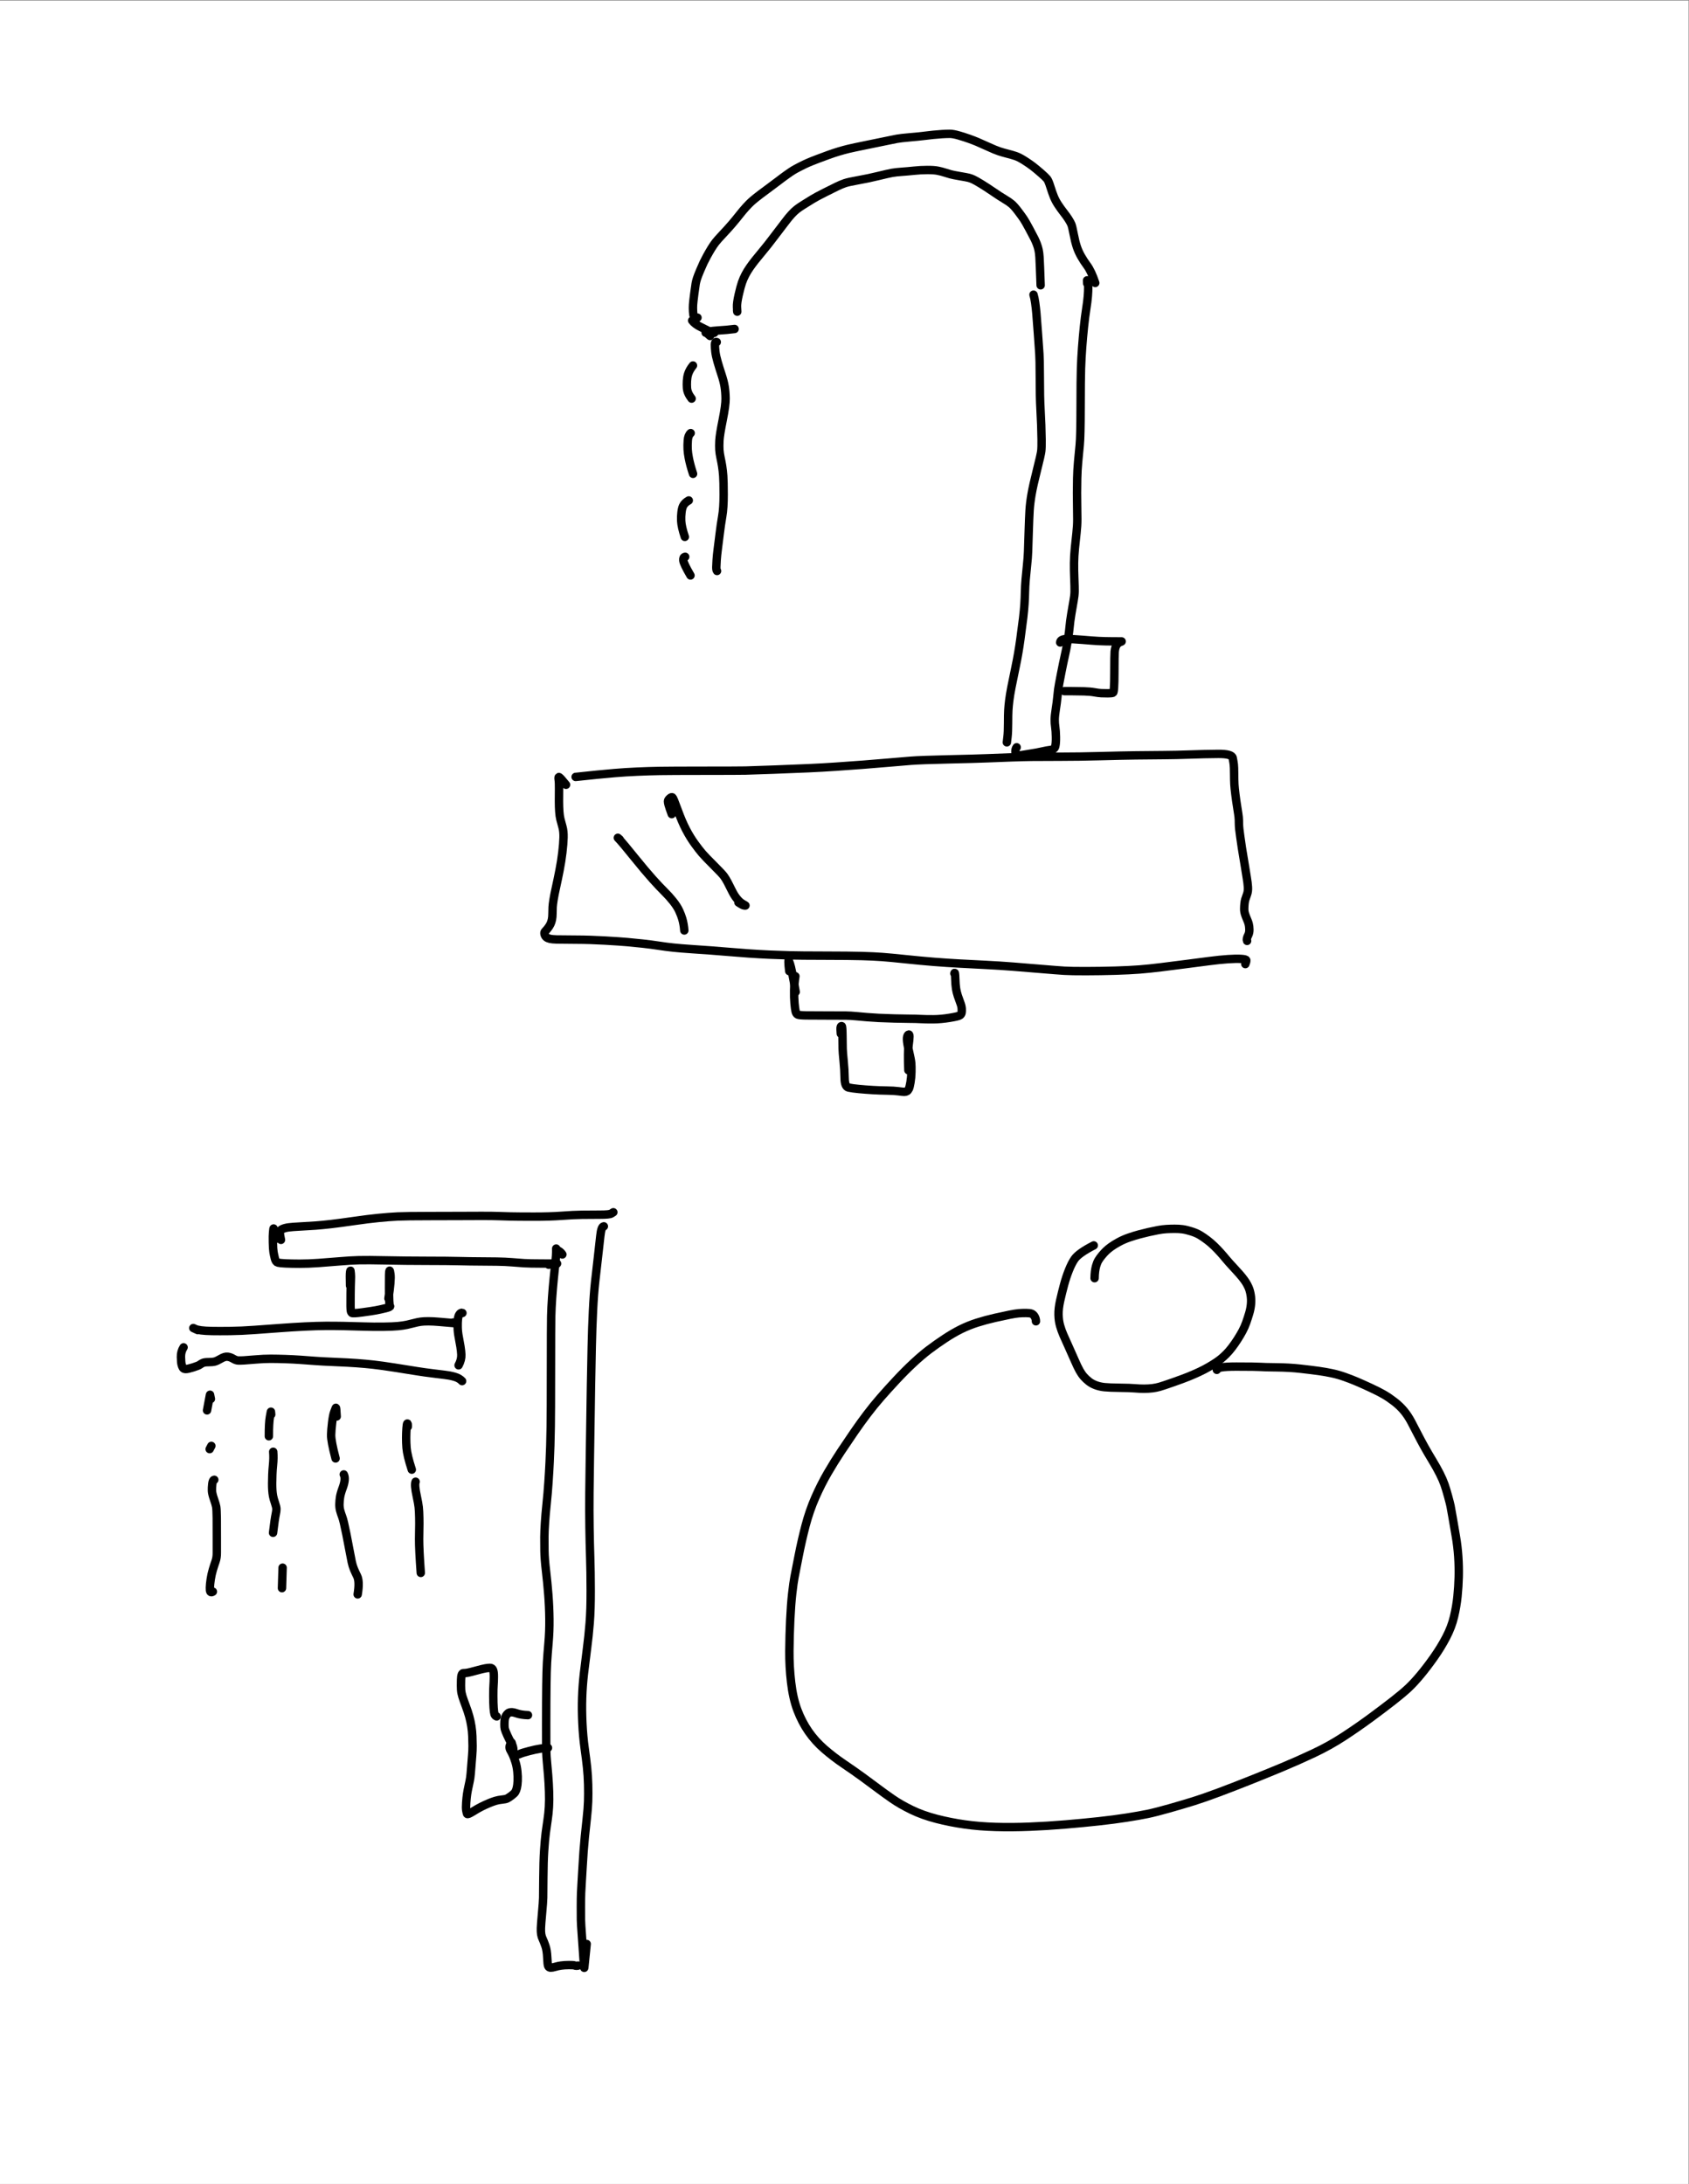 <?xml version="1.0" encoding="UTF-8" standalone="no"?>
<!-- Created with Inkscape (http://www.inkscape.org/) -->

<svg
   version="1.1"
   id="svg2"
   width="606.72"
   height="784.6"
   viewBox="0 0 606.72 784.6"
   xmlns="http://www.w3.org/2000/svg"
   xmlns:svg="http://www.w3.org/2000/svg">
  <rect x="0" y="0" width="606.72" height="784.6" fill="#808080" stroke="none"/>
  <defs
     id="defs6">
    <clipPath
       clipPathUnits="userSpaceOnUse"
       id="clipPath18">
      <path
         d="M 0,-1.808446e-5 H 455.04 V 588.45 H 0 Z"
         id="path16" />
    </clipPath>
  </defs>
  <g
     id="g8"
     transform="matrix(1.333,0,0,-1.333,0,784.6)">
    <g
       id="g10" />
    <g
       id="g12">
      <g
         id="g14"
         clip-path="url(#clipPath18)">
        <path
           d="M 0,-1.808446e-5 H 455.04 V 588.45 H 0 Z"
           style="fill:#ffffff;fill-opacity:1;fill-rule:nonzero;stroke:none"
           id="path20" />
      </g>
    </g>
    <g
       id="g22">
      <g
         id="g24"
         transform="matrix(0.545,0,0,-0.545,0,588.45)">
        <path
           d="m 364.461,153.141 c 0.051,0.443 0.078,0.68 0.081,0.712 l 9e-4,0.005 -0.007,-0.168 c -0.007,-0.131 -0.045,-0.849 -0.114,-2.153 -0.069,-1.304 0.21,-3.325 0.835,-6.061 0.625,-2.737 1.17,-4.76 1.634,-6.069 0.464,-1.309 1.017,-2.577 1.66,-3.804 0.643,-1.227 1.373,-2.428 2.192,-3.601 0.818,-1.174 1.68,-2.333 2.584,-3.479 0.904,-1.146 2.183,-2.709 3.838,-4.691 1.655,-1.982 3.274,-4.029 4.859,-6.142 1.585,-2.113 2.831,-3.747 3.738,-4.903 0.907,-1.156 1.841,-2.377 2.8,-3.663 0.96,-1.286 1.91,-2.436 2.849,-3.451 0.94,-1.015 1.812,-1.837 2.617,-2.467 0.805,-0.63 1.942,-1.402 3.409,-2.317 1.467,-0.915 2.857,-1.778 4.171,-2.589 1.313,-0.811 3.293,-1.884 5.94,-3.217 2.646,-1.333 4.701,-2.356 6.165,-3.068 1.464,-0.712 2.795,-1.274 3.994,-1.686 1.199,-0.412 3.448,-0.911 6.749,-1.496 3.301,-0.585 6.591,-1.279 9.872,-2.081 3.281,-0.802 5.542,-1.314 6.782,-1.536 1.241,-0.222 2.838,-0.401 4.792,-0.536 1.954,-0.135 3.977,-0.313 6.069,-0.534 2.092,-0.221 4.256,-0.337 6.492,-0.349 2.236,-0.011 3.977,0.108 5.224,0.358 1.247,0.25 2.367,0.538 3.361,0.864 0.994,0.326 1.962,0.619 2.905,0.879 0.943,0.26 2.517,0.575 4.721,0.946 2.204,0.371 3.644,0.641 4.319,0.81 0.675,0.17 1.413,0.436 2.213,0.8 0.8,0.363 2.129,1.113 3.986,2.25 1.857,1.136 3.849,2.436 5.977,3.899 2.127,1.463 3.949,2.643 5.465,3.541 1.516,0.898 2.706,1.712 3.571,2.442 0.865,0.73 1.926,1.926 3.182,3.59 1.256,1.663 2.177,2.933 2.764,3.809 0.587,0.876 1.551,2.564 2.891,5.063 1.34,2.499 2.191,4.119 2.551,4.86 0.361,0.741 0.722,1.583 1.083,2.524 0.361,0.942 0.648,1.903 0.862,2.885 0.214,0.982 0.366,2.187 0.455,3.614 0.129,2.054 0.316,6.678 0.562,13.872"
           style="fill:none;stroke:#000000;stroke-width:4.157;stroke-linecap:round;stroke-linejoin:round;stroke-miterlimit:10;stroke-dasharray:none;stroke-opacity:1"
           id="path26" />
      </g>
      <g
         id="g28"
         transform="matrix(0.545,0,0,-0.545,0,588.45)">
        <path
           d="m 511.034,145.453 c 0.322,1.027 0.6,2.374 0.834,4.041 0.234,1.667 0.43,3.393 0.587,5.18 0.157,1.787 0.41,5.088 0.758,9.905 0.348,4.817 0.586,8.206 0.713,10.168 0.127,1.962 0.197,5.314 0.211,10.058 0.014,4.743 0.044,8.254 0.091,10.532 0.047,2.278 0.141,4.718 0.282,7.321 0.141,2.602 0.253,4.994 0.335,7.174 0.082,2.18 0.142,4.588 0.179,7.223 0.037,2.635 -0.014,4.555 -0.155,5.758 -0.14,1.204 -0.848,4.318 -2.122,9.343 -1.274,5.025 -2.167,9.012 -2.679,11.96 -0.512,2.948 -0.84,5.644 -0.985,8.086 -0.145,2.442 -0.286,5.901 -0.424,10.377 -0.138,4.476 -0.243,7.758 -0.317,9.848 -0.074,2.09 -0.24,4.313 -0.499,6.669 -0.259,2.356 -0.488,4.716 -0.688,7.08 -0.2,2.364 -0.316,4.482 -0.348,6.356 -0.032,1.873 -0.117,3.853 -0.253,5.939 -0.137,2.086 -0.348,4.341 -0.634,6.765 -0.286,2.424 -0.748,5.959 -1.384,10.605 -0.636,4.646 -1.415,9.152 -2.336,13.517 -0.921,4.365 -1.625,7.81 -2.111,10.336 -0.486,2.526 -0.837,4.659 -1.053,6.399 -0.215,1.74 -0.365,3.325 -0.45,4.755 -0.084,1.43 -0.128,3.61 -0.131,6.539 -0.003,2.929 -0.099,5.187 -0.288,6.773 -0.189,1.586 -0.295,2.477 -0.319,2.673"
           style="fill:none;stroke:#000000;stroke-width:4.157;stroke-linecap:round;stroke-linejoin:round;stroke-miterlimit:10;stroke-dasharray:none;stroke-opacity:1"
           id="path30" />
      </g>
      <g
         id="g32"
         transform="matrix(0.545,0,0,-0.545,0,588.45)">
        <path
           d="m 353.185,164.332 c -0.943,-0.136 -1.957,-0.487 -3.04,-1.051 -1.084,-0.565 -2.272,-1.158 -3.564,-1.781 -1.967,-0.948 -3.412,-2.032 -4.336,-3.254"
           style="fill:none;stroke:#000000;stroke-width:4.157;stroke-linecap:round;stroke-linejoin:round;stroke-miterlimit:10;stroke-dasharray:none;stroke-opacity:1"
           id="path34" />
      </g>
      <g
         id="g36"
         transform="matrix(0.545,0,0,-0.545,0,588.45)">
        <path
           d="m 344.871,156.811 c -0.922,-0.115 -1.519,-0.363 -1.792,-0.744 -0.189,-0.264 -0.32,-1.026 -0.392,-2.289 -0.072,-1.262 -0.075,-2.389 -0.007,-3.382 0.068,-0.992 0.265,-2.758 0.593,-5.297 0.328,-2.539 0.565,-4.224 0.711,-5.054 0.146,-0.83 0.363,-1.691 0.651,-2.584 0.288,-0.892 0.803,-2.22 1.546,-3.982 0.743,-1.762 1.322,-3.078 1.739,-3.947 0.416,-0.869 0.965,-1.93 1.646,-3.181 0.681,-1.252 1.387,-2.477 2.12,-3.675 0.733,-1.199 1.445,-2.244 2.136,-3.137 0.691,-0.892 1.868,-2.217 3.53,-3.975 1.662,-1.758 3.162,-3.416 4.5,-4.976 1.338,-1.56 2.591,-3.085 3.759,-4.575 1.168,-1.49 2.243,-2.769 3.224,-3.838 0.981,-1.069 1.786,-1.895 2.414,-2.478 0.628,-0.583 1.489,-1.316 2.583,-2.198 1.094,-0.882 2.867,-2.223 5.319,-4.023 2.452,-1.8 4.355,-3.224 5.708,-4.271 1.353,-1.047 2.734,-2.073 4.142,-3.078 1.408,-1.005 2.507,-1.746 3.296,-2.225 0.79,-0.479 1.947,-1.104 3.472,-1.877 1.525,-0.773 2.831,-1.395 3.92,-1.866 1.088,-0.471 2.606,-1.077 4.554,-1.819 1.948,-0.741 3.77,-1.418 5.466,-2.031 1.696,-0.613 3.372,-1.168 5.029,-1.667 1.657,-0.499 3.243,-0.932 4.759,-1.3 1.516,-0.368 4.564,-1.016 9.144,-1.946 4.58,-0.929 7.906,-1.611 9.977,-2.047 2.071,-0.436 3.7,-0.765 4.887,-0.988 1.187,-0.223 3.294,-0.466 6.321,-0.73 3.027,-0.264 5.343,-0.495 6.946,-0.695 1.603,-0.2 3.15,-0.378 4.639,-0.534 1.49,-0.156 2.937,-0.276 4.343,-0.36 1.406,-0.084 2.682,-0.13 3.828,-0.138 1.146,-0.008 2.681,0.271 4.605,0.837 1.924,0.566 3.592,1.102 5.005,1.608 1.413,0.506 2.722,1.009 3.928,1.508 1.206,0.5 3.02,1.306 5.442,2.419 2.422,1.113 4.274,1.878 5.554,2.295 1.281,0.418 2.639,0.806 4.075,1.166 1.436,0.36 2.752,0.74 3.948,1.139 1.196,0.4 2.643,1.138 4.341,2.215 1.698,1.077 3.114,2.054 4.247,2.93 1.133,0.876 2.457,1.975 3.973,3.296 1.515,1.322 2.515,2.278 3.001,2.87 0.485,0.592 1.04,1.891 1.666,3.898 0.625,2.007 1.207,3.665 1.745,4.974 0.538,1.309 1.234,2.614 2.089,3.916 0.855,1.301 1.77,2.576 2.746,3.825 0.976,1.249 1.777,2.368 2.403,3.356 0.626,0.988 1.083,1.819 1.371,2.491 0.288,0.673 0.675,2.278 1.159,4.815 0.485,2.538 1.005,4.638 1.56,6.301 0.555,1.663 1.283,3.277 2.182,4.84 0.899,1.564 1.841,3.006 2.826,4.327 1.44,1.932 2.805,4.836 4.096,8.711"
           style="fill:none;stroke:#000000;stroke-width:4.157;stroke-linecap:round;stroke-linejoin:round;stroke-miterlimit:10;stroke-dasharray:none;stroke-opacity:1"
           id="path38" />
      </g>
      <g
         id="g40"
         transform="matrix(0.545,0,0,-0.545,0,588.45)">
        <path
           d="m 537.584,139.905 c -0.077,-1.207 -0.089,-1.721 -0.035,-1.543 0.038,0.127 0.135,0.445 0.289,0.953 0.154,0.508 0.236,1.353 0.246,2.534 0.01,1.181 -0.053,2.629 -0.188,4.343 -0.135,1.714 -0.404,3.845 -0.805,6.391 -0.401,2.546 -0.771,5.443 -1.109,8.691 -0.338,3.248 -0.639,6.634 -0.903,10.157 -0.264,3.523 -0.454,7.014 -0.57,10.474 -0.116,3.46 -0.18,9.949 -0.193,19.468 -0.013,9.519 -0.158,15.65 -0.435,18.392 -0.277,2.742 -0.542,5.54 -0.796,8.393 -0.254,2.853 -0.406,5.564 -0.457,8.133 -0.051,2.569 -0.079,4.965 -0.084,7.187 -0.005,2.222 0.016,4.393 0.062,6.513 0.046,2.12 0.072,4.277 0.077,6.471 0.005,2.195 -0.129,4.475 -0.401,6.842 -0.272,2.367 -0.537,4.87 -0.794,7.509 -0.257,2.64 -0.399,5.083 -0.424,7.329 -0.026,2.246 0.02,4.807 0.137,7.68 0.117,2.874 0.166,4.993 0.148,6.358 -0.018,1.365 -0.187,2.897 -0.505,4.596 -0.319,1.699 -0.691,3.869 -1.119,6.508 -0.427,2.64 -0.707,4.737 -0.838,6.291 -0.132,1.554 -0.364,3.377 -0.697,5.47 -0.333,2.092 -0.665,3.987 -0.996,5.685 -0.332,1.698 -0.639,3.145 -0.924,4.343 -0.284,1.198 -0.819,3.78 -1.603,7.747 -0.784,3.967 -1.259,6.577 -1.426,7.83 -0.166,1.253 -0.318,2.627 -0.453,4.121 -0.136,1.494 -0.378,3.345 -0.726,5.553 -0.348,2.208 -0.531,3.939 -0.548,5.193 -0.017,1.254 0.07,2.5 0.262,3.738 0.192,1.238 0.305,2.877 0.341,4.917 0.035,2.039 -0.075,3.577 -0.33,4.612 -0.255,1.035 -1.01,1.631 -2.266,1.787 -1.256,0.156 -2.679,0.418 -4.271,0.785 -1.592,0.368 -3.482,0.718 -5.671,1.052 -2.189,0.334 -3.741,0.591 -4.657,0.772 -0.916,0.182 -1.578,0.253 -1.988,0.214 -0.41,-0.039 -0.674,-0.459 -0.793,-1.258 -0.178,-1.195 0.007,-2.15 0.556,-2.866"
           style="fill:none;stroke:#000000;stroke-width:4.157;stroke-linecap:round;stroke-linejoin:round;stroke-miterlimit:10;stroke-dasharray:none;stroke-opacity:1"
           id="path42" />
      </g>
      <g
         id="g44"
         transform="matrix(0.545,0,0,-0.545,0,588.45)">
        <path
           d="m 351.113,165.88 c -1.091,-1.01 -1.732,-1.532 -1.925,-1.565 -0.135,-0.024 -0.224,-0.039 -0.267,-0.046 -0.043,-0.007 0.068,-0.048 0.331,-0.123 0.264,-0.074 0.811,-0.229 1.643,-0.464 0.832,-0.235 2.233,-0.41 4.204,-0.524 2.992,-0.174 5.701,-0.423 8.127,-0.745"
           style="fill:none;stroke:#000000;stroke-width:4.157;stroke-linecap:round;stroke-linejoin:round;stroke-miterlimit:10;stroke-dasharray:none;stroke-opacity:1"
           id="path46" />
      </g>
      <g
         id="g48"
         transform="matrix(0.545,0,0,-0.545,0,588.45)">
        <path
           d="m 354.406,168.895 c -0.596,-0.213 -0.898,0.185 -0.907,1.196 -0.009,1.011 0.067,2.206 0.228,3.585 0.161,1.379 0.531,3.069 1.11,5.068 0.579,2 1.227,4.082 1.945,6.249 0.718,2.166 1.221,4.128 1.51,5.885 0.289,1.757 0.448,3.74 0.477,5.949 0.029,2.209 -0.448,5.753 -1.43,10.63 -0.982,4.877 -1.522,8.248 -1.619,10.112 -0.097,1.864 -0.104,3.404 -0.02,4.618 0.084,1.215 0.277,2.514 0.58,3.899 0.302,1.384 0.567,2.782 0.792,4.193 0.226,1.411 0.404,3.008 0.535,4.792 0.131,1.784 0.201,4.869 0.209,9.255 0.008,4.387 -0.226,7.959 -0.702,10.718 -0.476,2.759 -0.897,5.647 -1.263,8.666 -0.366,3.018 -0.68,5.532 -0.944,7.542 -0.264,2.009 -0.449,3.845 -0.557,5.506 -0.108,1.661 -0.163,2.807 -0.166,3.438 -0.005,0.998 0.114,1.628 0.357,1.893"
           style="fill:none;stroke:#000000;stroke-width:4.157;stroke-linecap:round;stroke-linejoin:round;stroke-miterlimit:10;stroke-dasharray:none;stroke-opacity:1"
           id="path50" />
      </g>
      <g
         id="g52"
         transform="matrix(0.545,0,0,-0.545,0,588.45)">
        <path
           d="m 342.651,180.468 c -1.174,1.446 -1.981,2.885 -2.424,4.317 -0.299,0.969 -0.485,2.061 -0.557,3.277 -0.072,1.216 -0.068,2.399 0.015,3.549 0.121,1.687 0.885,3.431 2.292,5.233"
           style="fill:none;stroke:#000000;stroke-width:4.157;stroke-linecap:round;stroke-linejoin:round;stroke-miterlimit:10;stroke-dasharray:none;stroke-opacity:1"
           id="path54" />
      </g>
      <g
         id="g56"
         transform="matrix(0.545,0,0,-0.545,0,588.45)">
        <path
           d="m 341.512,213.904 c -0.827,0.732 -1.302,1.924 -1.422,3.576 -0.121,1.653 -0.145,3.124 -0.073,4.415 0.072,1.291 0.259,2.719 0.56,4.285 0.446,2.318 1.15,4.939 2.114,7.865"
           style="fill:none;stroke:#000000;stroke-width:4.157;stroke-linecap:round;stroke-linejoin:round;stroke-miterlimit:10;stroke-dasharray:none;stroke-opacity:1"
           id="path58" />
      </g>
      <g
         id="g60"
         transform="matrix(0.545,0,0,-0.545,0,588.45)">
        <path
           d="m 340.575,247.203 c -1.36,0.745 -2.302,1.656 -2.826,2.734 -0.357,0.734 -0.617,1.797 -0.781,3.19 -0.164,1.393 -0.213,2.777 -0.148,4.153 0.095,2.013 0.695,4.658 1.8,7.936"
           style="fill:none;stroke:#000000;stroke-width:4.157;stroke-linecap:round;stroke-linejoin:round;stroke-miterlimit:10;stroke-dasharray:none;stroke-opacity:1"
           id="path62" />
      </g>
      <g
         id="g64"
         transform="matrix(0.545,0,0,-0.545,0,588.45)">
        <path
           d="m 338.803,275.067 c -0.729,0.122 -1.04,0.716 -0.935,1.784 0.106,1.076 1.292,3.559 3.555,7.449"
           style="fill:none;stroke:#000000;stroke-width:4.157;stroke-linecap:round;stroke-linejoin:round;stroke-miterlimit:10;stroke-dasharray:none;stroke-opacity:1"
           id="path66" />
      </g>
      <g
         id="g68"
         transform="matrix(0.545,0,0,-0.545,0,588.45)">
        <path
           d="m 524.227,317.442 c 0.043,-1.082 1.066,-1.643 3.071,-1.683 2.005,-0.04 4.667,0.084 7.986,0.37 3.319,0.286 5.958,0.482 7.918,0.588 1.959,0.106 4.259,0.164 6.9,0.175 2.641,0.011 4.069,0.017 4.285,0.018 0.215,9e-4 0.305,0.008 0.268,0.022 -0.037,0.014 -0.283,0.107 -0.739,0.28 -0.455,0.172 -0.882,0.447 -1.28,0.825 -0.398,0.378 -0.72,0.895 -0.964,1.552 -0.244,0.657 -0.413,1.442 -0.505,2.354 -0.092,0.912 -0.144,4.487 -0.154,10.724 -0.01,6.237 -0.229,9.447 -0.656,9.629 -0.427,0.182 -1.274,0.273 -2.54,0.273 -1.266,4e-4 -2.362,-0.022 -3.288,-0.068 -0.926,-0.045 -2.06,-0.191 -3.403,-0.437 -1.343,-0.246 -3.055,-0.4 -5.138,-0.462 -2.083,-0.062 -4.106,-0.093 -6.07,-0.093 -1.964,-1e-4 -3.176,-1e-4 -3.636,-2e-4"
           style="fill:none;stroke:#000000;stroke-width:4.157;stroke-linecap:round;stroke-linejoin:round;stroke-miterlimit:10;stroke-dasharray:none;stroke-opacity:1"
           id="path70" />
      </g>
      <g
         id="g72"
         transform="matrix(0.545,0,0,-0.545,0,588.45)">
        <path
           d="m 284.623,383.928 c 7.61,-0.831 14.018,-1.465 19.224,-1.902 3.534,-0.297 7.228,-0.531 11.084,-0.703 3.856,-0.172 7.588,-0.289 11.199,-0.351 3.611,-0.063 11.039,-0.097 22.286,-0.104 11.247,-0.007 17.971,-0.033 20.174,-0.079 2.202,-0.045 6.848,-0.201 13.937,-0.468 7.089,-0.266 12.838,-0.498 17.249,-0.694 4.41,-0.197 8.941,-0.452 13.591,-0.767 4.65,-0.315 9.153,-0.639 13.508,-0.971 4.355,-0.333 8.512,-0.675 12.47,-1.026 3.959,-0.351 7.61,-0.658 10.954,-0.921 3.344,-0.262 9.514,-0.492 18.509,-0.69 8.995,-0.198 15.504,-0.38 19.527,-0.546 4.023,-0.167 7.963,-0.318 11.821,-0.454 3.858,-0.136 7.225,-0.222 10.104,-0.258 2.878,-0.036 7.51,-0.057 13.897,-0.06 6.386,-0.004 13.085,-0.101 20.097,-0.292 7.011,-0.191 12.818,-0.316 17.421,-0.374 4.602,-0.059 9.077,-0.101 13.424,-0.127 4.347,-0.026 8.852,-0.124 13.514,-0.294 4.663,-0.171 9.245,-0.273 13.747,-0.307 4.502,-0.034 6.888,0.628 7.157,1.987 0.27,1.359 0.453,2.443 0.55,3.254 0.097,0.811 0.151,2.327 0.162,4.548 0.011,2.221 0.05,3.949 0.118,5.184 0.068,1.235 0.237,2.929 0.508,5.083 0.27,2.154 0.587,4.351 0.949,6.591 0.362,2.24 0.587,3.773 0.673,4.598 0.086,0.825 0.131,1.92 0.134,3.284 0.003,1.364 0.219,3.469 0.646,6.314 0.427,2.845 0.703,4.75 0.829,5.715 0.126,0.965 0.333,2.231 0.624,3.798 0.29,1.567 0.59,3.373 0.899,5.42 0.309,2.046 0.605,3.883 0.887,5.508 0.282,1.626 0.468,3.143 0.557,4.552 0.089,1.409 -0.064,2.642 -0.459,3.701 -0.395,1.059 -0.679,1.875 -0.851,2.449 -0.172,0.574 -0.3,1.268 -0.386,2.08 -0.085,0.813 -0.132,1.669 -0.141,2.568 -0.009,0.899 0.136,1.794 0.433,2.685 0.297,0.891 0.621,1.725 0.97,2.501 0.349,0.776 0.622,1.533 0.819,2.27 0.197,0.737 0.307,1.654 0.331,2.752 0.024,1.098 -0.175,2.051 -0.596,2.859 -0.64,1.228 -0.818,2.151 -0.533,2.771"
           style="fill:none;stroke:#000000;stroke-width:4.157;stroke-linecap:round;stroke-linejoin:round;stroke-miterlimit:10;stroke-dasharray:none;stroke-opacity:1"
           id="path74" />
      </g>
      <g
         id="g76"
         transform="matrix(0.545,0,0,-0.545,0,588.45)">
        <path
           d="m 615.777,476.483 c 0.329,-0.76 0.481,-1.389 0.454,-1.888 -0.018,-0.342 -0.859,-0.566 -2.521,-0.672 -1.662,-0.107 -3.828,-0.071 -6.496,0.108 -2.669,0.179 -5.819,0.504 -9.452,0.977 -3.633,0.472 -7.494,0.974 -11.586,1.504 -4.091,0.53 -8.092,1.038 -12.004,1.522 -3.911,0.485 -7.468,0.854 -10.671,1.107 -3.203,0.253 -7.203,0.451 -12,0.595 -4.797,0.144 -9.633,0.221 -14.508,0.231 -4.875,0.011 -8.429,-0.052 -10.662,-0.189 -2.233,-0.136 -5.946,-0.424 -11.141,-0.864 -5.194,-0.44 -9.992,-0.832 -14.394,-1.177 -4.401,-0.345 -8.801,-0.625 -13.199,-0.842 -4.398,-0.216 -8.749,-0.44 -13.053,-0.672 -4.304,-0.232 -8.593,-0.518 -12.866,-0.86 -4.273,-0.341 -8.91,-0.775 -13.91,-1.301 -5,-0.526 -8.872,-0.89 -11.616,-1.093 -2.744,-0.203 -6.062,-0.359 -9.954,-0.471 -3.892,-0.111 -9.985,-0.173 -18.279,-0.185 -8.295,-0.012 -14.142,-0.064 -17.543,-0.155 -3.401,-0.091 -6.747,-0.209 -10.04,-0.355 -3.292,-0.145 -6.658,-0.339 -10.098,-0.581 -3.439,-0.242 -6.613,-0.488 -9.522,-0.74 -2.909,-0.251 -5.904,-0.492 -8.985,-0.722 -3.081,-0.23 -6.376,-0.461 -9.884,-0.694 -3.508,-0.233 -6.455,-0.475 -8.842,-0.726 -2.387,-0.251 -4.831,-0.569 -7.332,-0.956 -2.501,-0.387 -5.116,-0.728 -7.845,-1.025 -2.729,-0.297 -5.292,-0.551 -7.687,-0.762 -2.395,-0.211 -6.048,-0.46 -10.958,-0.746 -4.91,-0.287 -9.768,-0.437 -14.574,-0.452 -4.806,-0.014 -7.943,-0.044 -9.412,-0.09 -1.469,-0.045 -2.551,-0.15 -3.248,-0.314 -0.697,-0.164 -1.268,-0.411 -1.715,-0.743 -0.447,-0.332 -0.765,-0.819 -0.954,-1.463 -0.189,-0.644 -0.102,-1.14 0.26,-1.488 0.362,-0.349 0.815,-0.873 1.358,-1.572 0.543,-0.7 0.968,-1.368 1.273,-2.006 0.306,-0.638 0.549,-1.372 0.731,-2.203 0.181,-0.831 0.274,-1.869 0.278,-3.114 0.004,-1.245 0.029,-2.292 0.076,-3.14 0.047,-0.848 0.198,-2.067 0.454,-3.657 0.256,-1.59 0.659,-3.618 1.208,-6.083 0.55,-2.465 1.127,-5.239 1.731,-8.32 0.605,-3.081 1.075,-6.054 1.413,-8.918 0.337,-2.864 0.534,-5.332 0.589,-7.402 0.055,-2.07 -0.126,-3.833 -0.542,-5.289 -0.416,-1.456 -0.754,-2.706 -1.013,-3.75 -0.259,-1.044 -0.441,-2.318 -0.546,-3.822 -0.105,-1.504 -0.16,-3.19 -0.164,-5.056 -0.004,-1.866 0.009,-3.871 0.037,-6.013 0.028,-2.142 -0.034,-3.72 -0.185,-4.733 -0.151,-1.013 -0.061,-1.41 0.269,-1.189 0.473,0.316 1.597,1.573 3.373,3.77"
           style="fill:none;stroke:#000000;stroke-width:4.157;stroke-linecap:round;stroke-linejoin:round;stroke-miterlimit:10;stroke-dasharray:none;stroke-opacity:1"
           id="path78" />
      </g>
      <g
         id="g80"
         transform="matrix(0.545,0,0,-0.545,0,588.45)">
        <path
           d="m 393.29,482.501 c -0.37,2.264 -0.576,4.598 -0.618,7.001 -0.042,2.403 0.02,4.528 0.187,6.374 0.167,1.846 0.349,3.182 0.548,4.007 0.199,0.825 0.544,1.352 1.035,1.581 0.491,0.229 1.789,0.36 3.893,0.395 2.104,0.035 5.581,0.052 10.432,0.052 4.851,0 8.062,0.011 9.634,0.034 1.571,0.023 3.19,0.118 4.855,0.285 1.665,0.167 3.45,0.327 5.355,0.48 1.905,0.153 3.868,0.283 5.891,0.389 2.022,0.106 4.637,0.201 7.843,0.286 3.206,0.084 5.729,0.128 7.567,0.131 1.839,0.003 3.62,0.051 5.343,0.144 1.723,0.093 3.828,0.132 6.313,0.117 2.485,-0.015 5.165,-0.259 8.04,-0.733 2.874,-0.473 4.546,-0.876 5.014,-1.208 0.468,-0.332 0.753,-0.764 0.853,-1.297 0.1,-0.533 0.119,-1.227 0.057,-2.081 -0.062,-0.854 -0.301,-1.815 -0.716,-2.884 -0.415,-1.068 -0.816,-2.192 -1.203,-3.373 -0.387,-1.18 -0.678,-2.355 -0.874,-3.524 -0.196,-1.169 -0.331,-2.921 -0.405,-5.255 -0.074,-2.334 -0.219,-3.098 -0.434,-2.289"
           style="fill:none;stroke:#000000;stroke-width:4.157;stroke-linecap:round;stroke-linejoin:round;stroke-miterlimit:10;stroke-dasharray:none;stroke-opacity:1"
           id="path82" />
      </g>
      <g
         id="g84"
         transform="matrix(0.545,0,0,-0.545,0,588.45)">
        <path
           d="m 390.259,479.98 c -0.247,-1.937 -0.375,-3.441 -0.383,-4.512 -0.005,-0.733 0.035,-0.986 0.12,-0.757 0.085,0.229 0.298,0.8 0.639,1.714 0.487,1.306 1.419,5.91 2.795,13.811"
           style="fill:none;stroke:#000000;stroke-width:4.157;stroke-linecap:round;stroke-linejoin:round;stroke-miterlimit:10;stroke-dasharray:none;stroke-opacity:1"
           id="path86" />
      </g>
      <g
         id="g88"
         transform="matrix(0.545,0,0,-0.545,0,588.45)">
        <path
           d="m 415.751,510.9 c -0.179,-1.849 -0.185,-2.985 -0.017,-3.407 0.117,-0.294 0.277,-0.401 0.479,-0.32 0.202,0.081 0.321,1.667 0.356,4.758 0.035,3.091 0.066,5.216 0.091,6.374 0.026,1.158 0.184,3.171 0.475,6.04 0.291,2.868 0.458,5.717 0.501,8.548 0.043,2.83 0.687,4.38 1.932,4.649 1.245,0.269 2.97,0.508 5.175,0.717 2.205,0.209 4.479,0.383 6.821,0.521 2.342,0.138 4.668,0.221 6.977,0.25 2.309,0.029 4.195,0.14 5.656,0.333 1.462,0.193 2.441,0.295 2.939,0.305 0.498,0.01 0.931,-0.098 1.301,-0.324 0.369,-0.226 0.687,-0.615 0.954,-1.166 0.267,-0.551 0.535,-1.622 0.804,-3.214 0.269,-1.591 0.423,-3.288 0.463,-5.091 0.04,-1.802 0.013,-3.272 -0.08,-4.408 -0.094,-1.136 -0.461,-3.066 -1.101,-5.79 -0.64,-2.724 -0.975,-4.687 -1.006,-5.889 -0.031,-1.202 0.169,-1.983 0.598,-2.342 0.43,-0.359 0.633,-0.045 0.611,0.941 -0.022,0.987 -0.15,2.306 -0.383,3.959 -0.337,2.394 -0.381,6.606 -0.13,12.636"
           style="fill:none;stroke:#000000;stroke-width:4.157;stroke-linecap:round;stroke-linejoin:round;stroke-miterlimit:10;stroke-dasharray:none;stroke-opacity:1"
           id="path90" />
      </g>
      <g
         id="g92"
         transform="matrix(0.545,0,0,-0.545,0,588.45)">
        <path
           d="m 332.155,402.323 c -0.796,-2.148 -1.329,-3.724 -1.596,-4.729 -0.184,-0.691 -0.273,-1.246 -0.268,-1.665 0.005,-0.418 0.304,-0.894 0.896,-1.426 0.592,-0.532 1.034,-0.68 1.326,-0.445 0.292,0.236 1.144,2.299 2.555,6.189 1.412,3.89 2.8,7.136 4.167,9.736 1.366,2.6 2.782,4.908 4.248,6.924 1.466,2.015 2.717,3.627 3.754,4.833 1.037,1.207 2.943,3.192 5.719,5.955 2.775,2.763 4.453,4.55 5.032,5.359 0.58,0.809 1.184,1.802 1.813,2.98 0.629,1.177 1.331,2.566 2.105,4.167 0.774,1.6 1.624,2.949 2.549,4.046 0.925,1.097 1.793,1.882 2.604,2.353 0.811,0.472 1.281,0.745 1.412,0.821 0.13,0.076 0.17,0.113 0.119,0.111 -0.051,-0.002 -0.234,-0.008 -0.55,-0.019 -0.453,-0.016 -1.422,-0.516 -2.908,-1.502"
           style="fill:none;stroke:#000000;stroke-width:4.157;stroke-linecap:round;stroke-linejoin:round;stroke-miterlimit:10;stroke-dasharray:none;stroke-opacity:1"
           id="path94" />
      </g>
      <g
         id="g96"
         transform="matrix(0.545,0,0,-0.545,0,588.45)">
        <path
           d="m 306.434,414.826 c -0.598,-0.511 -0.91,-0.777 -0.936,-0.8 -0.018,-0.016 -0.004,0.002 0.044,0.054 0.048,0.052 0.467,0.505 1.258,1.359 0.791,0.854 3.062,3.598 6.814,8.232 3.752,4.634 6.772,8.223 9.06,10.766 2.288,2.544 4.226,4.598 5.813,6.163 1.587,1.565 3.042,3.182 4.367,4.85 1.324,1.668 2.325,3.242 3.001,4.722 0.676,1.48 1.185,2.819 1.525,4.018 0.508,1.79 0.834,3.68 0.978,5.672"
           style="fill:none;stroke:#000000;stroke-width:4.157;stroke-linecap:round;stroke-linejoin:round;stroke-miterlimit:10;stroke-dasharray:none;stroke-opacity:1"
           id="path98" />
      </g>
      <g
         id="g100"
         transform="matrix(0.545,0,0,-0.545,0,588.45)">
        <path
           d="m 138.926,612.863 c -0.356,-1.627 -0.554,-2.901 -0.595,-3.821 -0.028,-0.63 0.391,-1.138 1.257,-1.526 0.866,-0.388 1.893,-0.663 3.082,-0.825 1.189,-0.162 3.173,-0.313 5.953,-0.454 2.78,-0.141 5.277,-0.292 7.491,-0.455 2.214,-0.162 4.759,-0.411 7.634,-0.745 2.876,-0.334 6.628,-0.836 11.257,-1.506 4.629,-0.67 8.688,-1.177 12.175,-1.522 3.488,-0.345 6.639,-0.585 9.454,-0.718 2.815,-0.133 8.091,-0.203 15.828,-0.209 7.737,-0.006 12.945,-0.02 15.624,-0.043 2.679,-0.023 5.966,-0.035 9.862,-0.038 3.896,-0.002 6.719,0.03 8.47,0.099 1.751,0.068 3.743,0.128 5.976,0.181 2.233,0.052 6.066,0.081 11.499,0.087 5.433,0.006 10.058,-0.136 13.875,-0.424 3.817,-0.289 7.142,-0.453 9.973,-0.492 2.831,-0.04 5.816,-0.059 8.953,-0.059 3.137,-10e-5 4.995,-0.185 5.575,-0.555 0.58,-0.37 0.913,-0.583 1,-0.638"
           style="fill:none;stroke:#000000;stroke-width:4.157;stroke-linecap:round;stroke-linejoin:round;stroke-miterlimit:10;stroke-dasharray:none;stroke-opacity:1"
           id="path102" />
      </g>
      <g
         id="g104"
         transform="matrix(0.545,0,0,-0.545,0,588.45)">
        <path
           d="m 298.581,606.166 c -0.832,0 -1.414,1.583 -1.746,4.75 -0.332,3.167 -0.732,6.747 -1.199,10.74 -0.467,3.993 -0.92,7.977 -1.36,11.951 -0.44,3.974 -0.795,8.727 -1.065,14.26 -0.27,5.533 -0.476,11.501 -0.618,17.905 -0.142,6.404 -0.267,12.781 -0.375,19.131 -0.108,6.349 -0.201,12.401 -0.28,18.154 -0.079,5.753 -0.167,11.508 -0.265,17.264 -0.097,5.756 -0.174,11.617 -0.231,17.584 -0.057,5.966 -0.043,11.694 0.041,17.181 0.084,5.488 0.2,10.434 0.349,14.84 0.149,4.406 0.232,9.799 0.248,16.178 0.016,6.379 -0.148,11.75 -0.493,16.112 -0.345,4.362 -0.797,8.669 -1.355,12.923 -0.558,4.253 -1.062,8.328 -1.51,12.225 -0.448,3.896 -0.739,7.843 -0.873,11.839 -0.134,3.997 -0.095,8.217 0.117,12.662 0.212,4.444 0.583,8.556 1.111,12.335 0.528,3.779 0.932,6.988 1.21,9.627 0.279,2.639 0.455,5.459 0.53,8.461 0.075,3.002 0.071,5.727 -0.011,8.174 -0.082,2.447 -0.314,5.391 -0.697,8.832 -0.383,3.441 -0.694,6.374 -0.932,8.799 -0.239,2.425 -0.449,4.867 -0.631,7.325 -0.181,2.458 -0.339,4.94 -0.472,7.447 -0.133,2.507 -0.275,4.891 -0.424,7.152 -0.15,2.262 -0.255,4.179 -0.317,5.751 -0.062,1.573 -0.096,3.806 -0.103,6.701 -0.007,2.894 5e-4,5.061 0.022,6.498 0.021,1.438 0.179,4.093 0.473,7.966 0.294,3.873 0.493,6.729 0.597,8.568 0.104,1.839 0.219,3.489 0.346,4.95 0.126,1.461 0.194,2.247 0.204,2.356 0.01,0.109 0.028,0.026 0.056,-0.251 0.04,-0.393 0.426,-4.229 1.161,-11.508"
           style="fill:none;stroke:#000000;stroke-width:4.157;stroke-linecap:round;stroke-linejoin:round;stroke-miterlimit:10;stroke-dasharray:none;stroke-opacity:1"
           id="path106" />
      </g>
      <g
         id="g108"
         transform="matrix(0.545,0,0,-0.545,0,588.45)">
        <path
           d="m 278.066,620.073 c -0.47,-0.791 -1.169,-1.431 -2.096,-1.921 -0.619,-0.327 -0.932,-0.572 -0.939,-0.735 -0.007,-0.163 -0.01,-0.249 -0.011,-0.258 l -10e-5,-0.002 -4e-4,0.068 c 0,0.052 0,0.577 0,1.574 0,0.997 -0.117,2.601 -0.352,4.812 -0.235,2.211 -0.511,4.863 -0.828,7.956 -0.317,3.093 -0.594,6.313 -0.83,9.662 -0.236,3.348 -0.39,6.502 -0.46,9.461 -0.07,2.959 -0.11,11.767 -0.117,26.423 -0.008,14.656 -0.047,23.999 -0.117,28.029 -0.07,4.03 -0.142,7.228 -0.215,9.594 -0.073,2.367 -0.181,5.063 -0.325,8.089 -0.144,3.026 -0.338,6.335 -0.582,9.926 -0.244,3.592 -0.549,7.143 -0.914,10.655 -0.365,3.512 -0.636,6.642 -0.814,9.39 -0.177,2.748 -0.275,5.092 -0.292,7.032 -0.018,1.939 -0.004,4.23 0.041,6.872 0.045,2.642 0.298,5.91 0.758,9.805 0.46,3.894 0.846,7.842 1.158,11.844 0.311,4.002 0.488,8.027 0.531,12.074 0.043,4.047 -0.106,7.989 -0.447,11.825 -0.341,3.836 -0.586,7.042 -0.735,9.618 -0.149,2.576 -0.254,6.317 -0.315,11.224 -0.061,4.906 -0.093,11.286 -0.096,19.138 -0.003,7.852 0.017,12.503 0.06,13.951 0.043,1.448 0.147,3.034 0.313,4.758 0.166,1.724 0.36,3.916 0.581,6.577 0.221,2.66 0.377,5.391 0.467,8.19 0.09,2.8 0.072,5.311 -0.056,7.534 -0.127,2.223 -0.346,4.337 -0.657,6.343 -0.311,2.006 -0.618,4.18 -0.922,6.522 -0.304,2.342 -0.57,5.312 -0.798,8.91 -0.228,3.598 -0.359,8.023 -0.392,13.276 -0.033,5.253 -0.062,8.561 -0.088,9.924 -0.026,1.363 -0.207,3.886 -0.545,7.569 -0.338,3.683 -0.527,6.139 -0.566,7.369 -0.039,1.23 0.008,2.259 0.14,3.086 0.132,0.827 0.378,1.615 0.736,2.362 0.358,0.747 0.8,1.863 1.325,3.346 0.525,1.484 0.836,3.41 0.933,5.78 0.097,2.369 0.257,3.798 0.479,4.285 0.222,0.487 0.617,0.737 1.185,0.749 0.568,0.012 1.305,-0.118 2.211,-0.391 0.906,-0.272 1.897,-0.487 2.973,-0.644 1.076,-0.157 2.367,-0.24 3.872,-0.248 1.506,-0.008 2.438,0.056 2.798,0.192 0.531,0.201 1.106,0.226 1.726,0.074"
           style="fill:none;stroke:#000000;stroke-width:4.157;stroke-linecap:round;stroke-linejoin:round;stroke-miterlimit:10;stroke-dasharray:none;stroke-opacity:1"
           id="path110" />
      </g>
      <g
         id="g112"
         transform="matrix(0.545,0,0,-0.545,0,588.45)">
        <path
           d="m 135.656,612.868 c 0.075,-2.666 0.026,-4.292 -0.148,-4.879 -0.121,-0.41 -0.196,-0.661 -0.223,-0.755 -0.028,-0.093 -0.053,-0.033 -0.077,0.179 -0.024,0.213 -0.087,0.787 -0.19,1.723 -0.103,0.935 -0.133,2.56 -0.09,4.874 0.043,2.314 0.148,3.955 0.314,4.923 0.167,0.968 0.396,2.028 0.689,3.181 0.292,1.152 0.784,1.818 1.475,1.997 0.691,0.179 1.95,0.311 3.779,0.397 1.829,0.086 4.138,0.133 6.928,0.142 2.79,0.009 5.937,-0.112 9.442,-0.361 3.504,-0.249 6.989,-0.522 10.453,-0.82 3.465,-0.298 6.617,-0.484 9.456,-0.559 2.839,-0.075 7.356,-0.045 13.552,0.089 6.196,0.135 12.886,0.206 20.072,0.215 7.185,0.008 12.562,0.059 16.131,0.152 3.569,0.093 6.812,0.143 9.731,0.15 2.919,0.007 5.817,0.034 8.695,0.08 2.878,0.046 5.432,0.162 7.663,0.349 2.231,0.186 4.167,0.334 5.809,0.444 1.642,0.11 4.671,0.17 9.089,0.182 4.418,0.012 6.743,0.018 6.975,0.018 0.233,6e-4 0.314,0.006 0.243,0.015 -0.1,0.013 -1.475,0.199 -4.126,0.555"
           style="fill:none;stroke:#000000;stroke-width:4.157;stroke-linecap:round;stroke-linejoin:round;stroke-miterlimit:10;stroke-dasharray:none;stroke-opacity:1"
           id="path114" />
      </g>
      <g
         id="g116"
         transform="matrix(0.545,0,0,-0.545,0,588.45)">
        <path
           d="m 173.083,635.477 c -0.108,-3.744 -0.093,-6.006 0.044,-6.785 0.096,-0.544 0.154,-0.723 0.176,-0.536 0.021,0.187 0.075,0.653 0.161,1.4 0.086,0.747 0.095,1.897 0.027,3.451 -0.068,1.554 -0.117,3.794 -0.148,6.718 -0.031,2.925 -0.036,4.887 -0.015,5.887 0.021,1 0.067,1.754 0.137,2.263 0.07,0.509 0.253,0.88 0.548,1.113 0.295,0.233 1.977,0.145 5.044,-0.265 3.067,-0.41 5.332,-0.749 6.795,-1.016 1.462,-0.267 3.049,-0.613 4.76,-1.037 1.711,-0.424 2.464,-0.773 2.26,-1.046 -0.204,-0.273 -0.341,-1.096 -0.411,-2.47 -0.07,-1.373 -0.106,-3.55 -0.106,-6.53 -8e-4,-2.98 0.011,-5.086 0.034,-6.316 0.024,-1.231 0.096,-1.957 0.219,-2.18 0.122,-0.223 0.273,0.351 0.452,1.721 0.258,1.975 -0.071,5.971 -0.986,11.988"
           style="fill:none;stroke:#000000;stroke-width:4.157;stroke-linecap:round;stroke-linejoin:round;stroke-miterlimit:10;stroke-dasharray:none;stroke-opacity:1"
           id="path118" />
      </g>
      <g
         id="g120"
         transform="matrix(0.545,0,0,-0.545,0,588.45)">
        <path
           d="m 97.801,657.481 c -1.356,-0.622 -2.078,-0.953 -2.167,-0.993 l -0.05,-0.023 0.037,0.017 c 0.053,0.025 0.375,0.174 0.966,0.448 0.591,0.274 1.551,0.5 2.881,0.678 1.33,0.178 3.126,0.288 5.389,0.328 2.263,0.041 5.223,0.04 8.879,-10e-4 3.656,-0.041 7.716,-0.223 12.18,-0.545 4.464,-0.322 8.749,-0.636 12.855,-0.941 4.106,-0.305 8.103,-0.552 11.99,-0.742 3.887,-0.19 7.271,-0.294 10.152,-0.313 2.881,-0.019 5.965,0.005 9.253,0.071 3.287,0.066 6.543,0.151 9.767,0.254 3.224,0.103 6.419,0.134 9.586,0.094 3.167,-0.04 5.597,-0.142 7.288,-0.305 1.692,-0.164 3.17,-0.381 4.434,-0.653 1.264,-0.272 2.451,-0.558 3.562,-0.858 1.111,-0.3 2.169,-0.522 3.175,-0.665 1.006,-0.144 2.299,-0.212 3.881,-0.205 1.581,0.007 3.34,0.097 5.277,0.271 1.937,0.174 3.783,0.333 5.538,0.479 1.755,0.146 2.683,0.223 2.782,0.231 0.1,0.008 0.136,0.009 0.108,0.002 -0.039,-0.01 -0.539,-0.14 -1.499,-0.389"
           style="fill:none;stroke:#000000;stroke-width:4.157;stroke-linecap:round;stroke-linejoin:round;stroke-miterlimit:10;stroke-dasharray:none;stroke-opacity:1"
           id="path122" />
      </g>
      <g
         id="g124"
         transform="matrix(0.545,0,0,-0.545,0,588.45)">
        <path
           d="m 228.645,649.029 c -0.505,-0.274 -1.012,-0.03 -1.521,0.732 -0.357,0.534 -0.592,1.336 -0.706,2.406 -0.114,1.07 -0.153,2.392 -0.117,3.964 0.035,1.573 0.215,3.179 0.538,4.819 0.323,1.64 0.603,3.204 0.84,4.691 0.237,1.488 0.38,2.808 0.429,3.963 0.073,1.703 -0.38,3.465 -1.357,5.285"
           style="fill:none;stroke:#000000;stroke-width:4.157;stroke-linecap:round;stroke-linejoin:round;stroke-miterlimit:10;stroke-dasharray:none;stroke-opacity:1"
           id="path126" />
      </g>
      <g
         id="g128"
         transform="matrix(0.545,0,0,-0.545,0,588.45)">
        <path
           d="m 228.485,682.697 c -0.87,-0.943 -2.05,-1.638 -3.54,-2.085 -0.991,-0.298 -1.954,-0.526 -2.888,-0.685 -0.934,-0.159 -3.241,-0.46 -6.919,-0.902 -3.679,-0.442 -6.77,-0.87 -9.274,-1.283 -2.505,-0.413 -6.017,-0.973 -10.537,-1.679 -4.52,-0.706 -8.099,-1.206 -10.737,-1.499 -2.638,-0.293 -5.356,-0.541 -8.156,-0.744 -2.8,-0.203 -6.364,-0.393 -10.694,-0.57 -4.33,-0.177 -7.615,-0.353 -9.854,-0.527 -2.239,-0.175 -4.625,-0.35 -7.159,-0.527 -2.533,-0.177 -5.081,-0.308 -7.643,-0.394 -2.562,-0.086 -4.969,-0.133 -7.219,-0.142 -2.25,-0.009 -4.746,0.107 -7.488,0.347 -2.742,0.24 -4.677,0.391 -5.805,0.452 -1.128,0.061 -2.053,0.081 -2.774,0.059 -0.721,-0.022 -1.556,-0.318 -2.505,-0.887 -0.949,-0.569 -1.885,-0.899 -2.81,-0.99 -0.924,-0.091 -2.021,0.237 -3.288,0.985 -1.268,0.748 -2.27,1.218 -3.006,1.41 -0.736,0.192 -1.753,0.289 -3.051,0.291 -1.298,0.002 -2.226,0.124 -2.783,0.366 -0.558,0.242 -1.059,0.534 -1.504,0.876 -0.445,0.342 -1.573,0.797 -3.383,1.365 -1.81,0.568 -3.041,0.838 -3.693,0.81 -0.652,-0.028 -1.108,-0.252 -1.367,-0.673 -0.259,-0.421 -0.469,-0.971 -0.632,-1.649 -0.162,-0.678 -0.264,-1.897 -0.305,-3.656 -0.041,-1.759 0.393,-3.345 1.302,-4.758"
           style="fill:none;stroke:#000000;stroke-width:4.157;stroke-linecap:round;stroke-linejoin:round;stroke-miterlimit:10;stroke-dasharray:none;stroke-opacity:1"
           id="path130" />
      </g>
      <g
         id="g132"
         transform="matrix(0.545,0,0,-0.545,0,588.45)">
        <path
           d="m 104.276,691.526 c -0.266,-1.318 -0.406,-2.014 -0.421,-2.088 -0.01,-0.052 -0.033,0.016 -0.068,0.203 -0.05,0.266 -0.521,2.78 -1.413,7.541"
           style="fill:none;stroke:#000000;stroke-width:4.157;stroke-linecap:round;stroke-linejoin:round;stroke-miterlimit:10;stroke-dasharray:none;stroke-opacity:1"
           id="path134" />
      </g>
      <g
         id="g136"
         transform="matrix(0.545,0,0,-0.545,0,588.45)">
        <path
           d="m 104.504,714.741 c -0.279,0.53 -0.559,1.06 -0.838,1.591"
           style="fill:none;stroke:#000000;stroke-width:4.157;stroke-linecap:round;stroke-linejoin:round;stroke-miterlimit:10;stroke-dasharray:none;stroke-opacity:1"
           id="path138" />
      </g>
      <g
         id="g140"
         transform="matrix(0.545,0,0,-0.545,0,588.45)">
        <path
           d="m 105.952,731.499 c -0.503,0.045 -0.83,0.721 -0.982,2.027 -0.152,1.306 -0.206,2.446 -0.163,3.42 0.043,0.975 0.367,2.333 0.973,4.075 0.606,1.742 0.981,3.02 1.126,3.833 0.145,0.813 0.238,2.671 0.278,5.574 0.04,2.902 0.048,6.09 0.024,9.561 -0.024,3.472 -0.024,6.002 1e-4,7.59 0.024,1.589 -0.189,3.02 -0.637,4.293 -0.448,1.273 -0.892,2.645 -1.333,4.117 -0.44,1.472 -0.787,3.036 -1.04,4.695 -0.253,1.658 -0.392,3.027 -0.417,4.108 -0.025,1.08 0.052,1.754 0.233,2.021 0.256,0.378 0.671,0.377 1.246,-0.002"
           style="fill:none;stroke:#000000;stroke-width:4.157;stroke-linecap:round;stroke-linejoin:round;stroke-miterlimit:10;stroke-dasharray:none;stroke-opacity:1"
           id="path142" />
      </g>
      <g
         id="g144"
         transform="matrix(0.545,0,0,-0.545,0,588.45)">
        <path
           d="m 134.1,699.214 c -0.08,-0.84 -0.124,-1.301 -0.132,-1.383 -0.005,-0.058 -0.025,0.005 -0.059,0.189 -0.034,0.183 -0.178,0.962 -0.433,2.337 -0.37,1.999 -0.547,5.205 -0.53,9.62"
           style="fill:none;stroke:#000000;stroke-width:4.157;stroke-linecap:round;stroke-linejoin:round;stroke-miterlimit:10;stroke-dasharray:none;stroke-opacity:1"
           id="path146" />
      </g>
      <g
         id="g148"
         transform="matrix(0.545,0,0,-0.545,0,588.45)">
        <path
           d="m 135.091,717.644 c 0.178,2.041 0.145,4.234 -0.099,6.578 -0.162,1.552 -0.272,3.127 -0.331,4.725 -0.059,1.598 -0.091,3.025 -0.097,4.281 -0.006,1.256 0.025,2.39 0.093,3.402 0.068,1.012 0.183,1.969 0.348,2.871 0.164,0.902 0.483,2.042 0.956,3.421 0.473,1.378 0.712,2.396 0.716,3.052 0.004,0.656 -0.109,1.509 -0.339,2.557 -0.331,1.513 -0.772,4.574 -1.323,9.183"
           style="fill:none;stroke:#000000;stroke-width:4.157;stroke-linecap:round;stroke-linejoin:round;stroke-miterlimit:10;stroke-dasharray:none;stroke-opacity:1"
           id="path150" />
      </g>
      <g
         id="g152"
         transform="matrix(0.545,0,0,-0.545,0,588.45)">
        <path
           d="m 139.737,774.955 c -0.104,3.377 -0.208,6.753 -0.312,10.13"
           style="fill:none;stroke:#000000;stroke-width:4.157;stroke-linecap:round;stroke-linejoin:round;stroke-miterlimit:10;stroke-dasharray:none;stroke-opacity:1"
           id="path154" />
      </g>
      <g
         id="g156"
         transform="matrix(0.545,0,0,-0.545,0,588.45)">
        <path
           d="m 166.478,700.2 c -0.145,-3.201 -0.29,-4.616 -0.434,-4.246 -0.102,0.263 -0.359,0.922 -0.769,1.976 -0.41,1.054 -0.762,2.837 -1.056,5.35 -0.294,2.513 -0.455,4.5 -0.484,5.961 -0.042,2.11 0.689,6.01 2.195,11.699"
           style="fill:none;stroke:#000000;stroke-width:4.157;stroke-linecap:round;stroke-linejoin:round;stroke-miterlimit:10;stroke-dasharray:none;stroke-opacity:1"
           id="path158" />
      </g>
      <g
         id="g160"
         transform="matrix(0.545,0,0,-0.545,0,588.45)">
        <path
           d="m 169.981,728.848 c 0.748,1.459 0.575,3.664 -0.518,6.616 -0.717,1.936 -1.164,3.507 -1.34,4.713 -0.176,1.205 -0.273,2.345 -0.291,3.42 -0.018,1.075 0.098,2.089 0.348,3.043 0.25,0.954 0.604,2.038 1.064,3.252 0.46,1.214 1.136,4.06 2.03,8.536 0.893,4.476 1.492,7.579 1.795,9.308 0.303,1.729 0.591,3.219 0.864,4.47 0.273,1.251 0.629,2.408 1.07,3.47 0.441,1.062 0.968,2.206 1.583,3.432 0.889,1.772 0.979,4.793 0.27,9.063"
           style="fill:none;stroke:#000000;stroke-width:4.157;stroke-linecap:round;stroke-linejoin:round;stroke-miterlimit:10;stroke-dasharray:none;stroke-opacity:1"
           id="path162" />
      </g>
      <g
         id="g164"
         transform="matrix(0.545,0,0,-0.545,0,588.45)">
        <path
           d="m 201.62,705.291 c 0.038,-1.225 -0.042,-1.752 -0.242,-1.583 -0.143,0.121 -0.266,0.894 -0.37,2.321 -0.104,1.427 -0.161,2.967 -0.171,4.62 -0.01,1.654 0.052,3.339 0.187,5.055 0.197,2.5 1.063,6.096 2.598,10.787"
           style="fill:none;stroke:#000000;stroke-width:4.157;stroke-linecap:round;stroke-linejoin:round;stroke-miterlimit:10;stroke-dasharray:none;stroke-opacity:1"
           id="path166" />
      </g>
      <g
         id="g168"
         transform="matrix(0.545,0,0,-0.545,0,588.45)">
        <path
           d="m 205.51,732.455 c -0.45,1.009 -0.264,3.403 0.558,7.181 0.505,2.318 0.827,4.109 0.968,5.374 0.141,1.265 0.233,3.023 0.276,5.276 0.044,2.253 0.042,3.982 -0.004,5.189 -0.046,1.206 -0.072,2.999 -0.077,5.38 -0.007,3.459 0.269,9.024 0.829,16.696"
           style="fill:none;stroke:#000000;stroke-width:4.157;stroke-linecap:round;stroke-linejoin:round;stroke-miterlimit:10;stroke-dasharray:none;stroke-opacity:1"
           id="path170" />
      </g>
      <g
         id="g172"
         transform="matrix(0.545,0,0,-0.545,0,588.45)">
        <path
           d="m 261.063,847.882 c -2.232,-0.06 -4.14,-0.367 -5.724,-0.922 -1.073,-0.376 -1.944,-0.544 -2.611,-0.504 -0.667,0.04 -1.19,0.221 -1.568,0.543 -0.378,0.323 -0.712,0.73 -1.001,1.222 -0.289,0.492 -0.482,1.059 -0.579,1.699 -0.097,0.64 -0.151,1.456 -0.162,2.449 -0.011,0.992 0.052,1.773 0.188,2.341 0.136,0.568 0.547,1.617 1.233,3.146 0.686,1.529 1.36,2.833 2.021,3.91 0.661,1.078 0.986,2.22 0.975,3.426 -0.011,1.206 0.145,1.911 0.469,2.114 0.324,0.203 0.683,0.295 1.077,0.276 0.394,-0.019 0.974,-0.2 1.74,-0.544 0.766,-0.344 2.266,-0.807 4.501,-1.389 2.235,-0.582 4.065,-0.978 5.49,-1.187 1.425,-0.209 2.703,-0.348 3.834,-0.416"
           style="fill:none;stroke:#000000;stroke-width:4.157;stroke-linecap:round;stroke-linejoin:round;stroke-miterlimit:10;stroke-dasharray:none;stroke-opacity:1"
           id="path174" />
      </g>
      <g
         id="g176"
         transform="matrix(0.545,0,0,-0.545,0,588.45)">
        <path
           d="m 245.581,848.518 c -0.546,-0.202 -0.907,-0.59 -1.083,-1.163 -0.175,-0.573 -0.317,-1.616 -0.423,-3.129 -0.107,-1.512 -0.162,-3.478 -0.165,-5.898 -0.003,-2.42 0.04,-4.184 0.129,-5.292 0.089,-1.109 0.139,-2.502 0.149,-4.181 0.01,-1.679 -0.144,-2.828 -0.461,-3.446 -0.317,-0.618 -0.797,-0.921 -1.439,-0.908 -0.642,0.013 -1.394,0.092 -2.257,0.238 -0.863,0.146 -2.351,0.509 -4.465,1.089 -2.114,0.58 -3.541,0.939 -4.283,1.078 -0.742,0.138 -1.464,0.209 -2.167,0.212 -0.703,0.003 -1.083,1.094 -1.142,3.274 -0.059,2.179 -0.053,3.807 0.017,4.884 0.071,1.077 0.291,2.204 0.662,3.38 0.371,1.176 0.915,2.712 1.632,4.608 0.717,1.895 1.298,3.648 1.742,5.258 0.444,1.61 0.793,3.228 1.046,4.855 0.253,1.627 0.414,3.263 0.482,4.908 0.068,1.645 0.105,3.246 0.112,4.802 0.007,1.556 -0.058,3.1 -0.193,4.63 -0.136,1.53 -0.294,3.527 -0.476,5.991 -0.181,2.464 -0.339,4.161 -0.472,5.09 -0.133,0.929 -0.382,2.207 -0.747,3.832 -0.365,1.625 -0.636,3.031 -0.814,4.217 -0.178,1.186 -0.327,2.634 -0.447,4.343 -0.12,1.709 -0.113,2.959 0.022,3.75 0.135,0.791 0.273,1.369 0.413,1.734 0.14,0.365 1.047,0.025 2.719,-1.021 1.673,-1.046 3.118,-1.874 4.335,-2.483 1.218,-0.61 2.437,-1.172 3.658,-1.688 1.221,-0.515 2.338,-0.924 3.35,-1.225 1.012,-0.301 2.086,-0.505 3.221,-0.612 1.135,-0.107 1.952,-0.275 2.45,-0.504 0.498,-0.23 1.222,-0.695 2.171,-1.397 0.949,-0.702 1.581,-1.308 1.898,-1.818 0.317,-0.51 0.582,-1.203 0.797,-2.078 0.215,-0.875 0.356,-2.018 0.425,-3.429 0.068,-1.411 0.014,-2.965 -0.162,-4.663 -0.176,-1.698 -0.48,-3.236 -0.911,-4.616 -0.431,-1.38 -0.828,-2.482 -1.19,-3.308 -0.363,-0.825 -0.803,-1.688 -1.321,-2.587 -0.745,-1.292 -0.548,-2.538 0.588,-3.736"
           style="fill:none;stroke:#000000;stroke-width:4.157;stroke-linecap:round;stroke-linejoin:round;stroke-miterlimit:10;stroke-dasharray:none;stroke-opacity:1"
           id="path178" />
      </g>
      <g
         id="g180"
         transform="matrix(0.545,0,0,-0.545,0,588.45)">
        <path
           d="m 541.233,631.802 c 0.031,-2.389 0.282,-4.41 0.754,-6.062 0.32,-1.121 0.708,-2.059 1.162,-2.816 0.454,-0.756 1.047,-1.573 1.778,-2.45 0.731,-0.877 1.408,-1.611 2.031,-2.205 0.623,-0.593 1.423,-1.249 2.401,-1.967 0.978,-0.718 2.27,-1.514 3.876,-2.387 1.606,-0.873 3.301,-1.614 5.085,-2.224 1.784,-0.61 3.44,-1.119 4.969,-1.526 1.529,-0.408 3.069,-0.791 4.619,-1.15 1.55,-0.359 3.089,-0.681 4.616,-0.967 1.527,-0.286 2.95,-0.466 4.271,-0.54 1.32,-0.074 2.664,-0.115 4.031,-0.122 1.368,-0.007 2.656,0.068 3.867,0.226 1.21,0.158 2.668,0.505 4.373,1.041 1.705,0.535 3.131,1.152 4.278,1.851 1.147,0.698 2.327,1.506 3.541,2.422 1.214,0.916 2.363,1.9 3.447,2.952 1.084,1.052 2.126,2.133 3.125,3.244 0.999,1.111 1.915,2.176 2.747,3.196 0.833,1.02 2.205,2.557 4.117,4.61 1.912,2.053 3.238,3.556 3.978,4.508 0.74,0.952 1.33,1.772 1.77,2.458 0.44,0.686 0.878,1.521 1.315,2.504 0.436,0.983 0.778,2.208 1.026,3.676 0.248,1.467 0.304,2.973 0.167,4.517 -0.137,1.544 -0.44,3.101 -0.91,4.67 -0.47,1.569 -0.958,3.071 -1.465,4.506 -0.507,1.435 -1.129,2.841 -1.866,4.217 -0.737,1.376 -1.553,2.761 -2.449,4.154 -0.896,1.393 -1.823,2.719 -2.782,3.977 -0.959,1.258 -1.897,2.34 -2.815,3.244 -0.918,0.904 -1.711,1.631 -2.378,2.182 -0.667,0.55 -1.49,1.16 -2.468,1.829 -0.978,0.669 -2.215,1.437 -3.711,2.305 -1.495,0.868 -3.095,1.7 -4.8,2.497 -1.705,0.797 -3.466,1.565 -5.286,2.303 -1.819,0.739 -4.361,1.679 -7.624,2.821 -3.263,1.142 -5.46,1.875 -6.591,2.199 -1.13,0.324 -2.32,0.566 -3.567,0.724 -1.248,0.158 -2.634,0.239 -4.159,0.243 -1.525,0.004 -3.03,-0.062 -4.516,-0.199 -1.486,-0.136 -3.973,-0.223 -7.46,-0.261 -3.487,-0.038 -6.013,-0.137 -7.578,-0.299 -1.564,-0.161 -3.006,-0.489 -4.326,-0.982 -1.32,-0.493 -2.459,-1.12 -3.417,-1.879 -0.959,-0.759 -1.795,-1.544 -2.508,-2.352 -0.714,-0.809 -1.41,-1.819 -2.089,-3.032 -0.679,-1.213 -1.476,-2.877 -2.39,-4.994 -0.914,-2.116 -1.925,-4.392 -3.033,-6.827 -1.108,-2.435 -1.969,-4.354 -2.583,-5.757 -0.614,-1.404 -1.156,-2.917 -1.626,-4.54 -0.47,-1.623 -0.729,-3.453 -0.776,-5.49 -0.047,-2.037 0.223,-4.367 0.811,-6.991 0.588,-2.624 1.232,-5.231 1.934,-7.822 0.702,-2.591 1.51,-5.022 2.424,-7.292 0.914,-2.27 1.84,-4.078 2.78,-5.424 1.359,-1.947 4.515,-4.191 9.469,-6.73"
           style="fill:none;stroke:#000000;stroke-width:4.157;stroke-linecap:round;stroke-linejoin:round;stroke-miterlimit:10;stroke-dasharray:none;stroke-opacity:1"
           id="path182" />
      </g>
      <g
         id="g184"
         transform="matrix(0.545,0,0,-0.545,0,588.45)">
        <path
           d="m 512.233,653.122 c 0.007,-0.931 -0.262,-1.8 -0.809,-2.608 -0.367,-0.543 -0.817,-0.925 -1.351,-1.147 -0.533,-0.222 -1.44,-0.336 -2.719,-0.343 -1.28,-0.007 -2.464,0.035 -3.554,0.126 -1.09,0.091 -2.592,0.325 -4.507,0.704 -1.915,0.378 -4.364,0.904 -7.346,1.579 -2.982,0.674 -5.881,1.457 -8.697,2.348 -2.816,0.891 -5.496,1.964 -8.04,3.217 -2.544,1.254 -5.226,2.812 -8.045,4.676 -2.819,1.864 -5.433,3.709 -7.84,5.537 -2.408,1.828 -4.974,4.01 -7.699,6.545 -2.725,2.535 -5.505,5.323 -8.341,8.364 -2.836,3.041 -5.406,5.878 -7.71,8.513 -2.304,2.635 -4.545,5.384 -6.723,8.249 -2.178,2.865 -4.346,5.87 -6.507,9.014 -2.16,3.144 -4.333,6.358 -6.517,9.644 -2.184,3.285 -4.357,6.782 -6.518,10.491 -2.161,3.708 -4.208,7.756 -6.141,12.143 -1.933,4.387 -3.546,9.038 -4.838,13.953 -1.292,4.915 -2.447,9.977 -3.464,15.187 -1.017,5.21 -1.692,8.664 -2.027,10.363 -0.335,1.699 -0.708,4.362 -1.12,7.988 -0.412,3.626 -0.739,7.991 -0.98,13.094 -0.241,5.103 -0.383,10.217 -0.425,15.34 -0.042,5.123 0.244,10.318 0.857,15.585 0.614,5.267 1.65,9.831 3.108,13.692 1.459,3.861 3.29,7.388 5.494,10.58 2.204,3.192 4.824,6.101 7.86,8.727 3.037,2.626 6.204,5.052 9.503,7.28 3.299,2.228 6.406,4.402 9.322,6.522 2.916,2.12 5.434,3.982 7.553,5.586 2.119,1.604 4.533,3.344 7.242,5.219 2.708,1.876 5.879,3.695 9.511,5.456 3.632,1.761 7.735,3.232 12.307,4.414 4.573,1.181 9.25,2.107 14.031,2.776 4.782,0.669 9.836,1.083 15.162,1.24 5.327,0.158 10.934,0.117 16.822,-0.123 5.888,-0.24 11.802,-0.61 17.742,-1.111 5.94,-0.501 11.426,-1.027 16.46,-1.577 5.033,-0.55 9.632,-1.151 13.795,-1.802 4.163,-0.651 7.609,-1.26 10.339,-1.825 2.73,-0.565 6.354,-1.491 10.872,-2.777 4.519,-1.286 8.46,-2.452 11.824,-3.498 3.364,-1.046 7.481,-2.479 12.35,-4.299 4.87,-1.82 10.029,-3.815 15.48,-5.986 5.45,-2.17 10.759,-4.332 15.927,-6.487 5.168,-2.154 10.387,-4.472 15.659,-6.954 5.271,-2.482 10.241,-5.25 14.91,-8.305 4.668,-3.054 9.147,-6.163 13.435,-9.326 4.288,-3.163 8.019,-5.987 11.191,-8.473 3.173,-2.486 5.661,-4.584 7.465,-6.292 1.804,-1.708 3.76,-3.828 5.867,-6.36 2.107,-2.531 4.305,-5.416 6.594,-8.654 2.289,-3.238 4.314,-6.539 6.077,-9.902 1.763,-3.363 3.052,-6.752 3.867,-10.167 0.815,-3.415 1.389,-6.756 1.722,-10.023 0.333,-3.267 0.539,-6.504 0.62,-9.711 0.08,-3.207 0.009,-6.513 -0.213,-9.918 -0.222,-3.405 -0.63,-6.829 -1.223,-10.271 -0.593,-3.442 -1.135,-6.579 -1.625,-9.411 -0.49,-2.832 -0.819,-4.665 -0.987,-5.5 -0.168,-0.834 -0.569,-2.413 -1.204,-4.734 -0.635,-2.322 -1.222,-4.26 -1.763,-5.816 -0.541,-1.556 -1.309,-3.326 -2.304,-5.311 -0.996,-1.985 -2.24,-4.207 -3.732,-6.666 -1.493,-2.459 -2.817,-4.727 -3.971,-6.802 -1.155,-2.075 -2.261,-4.151 -3.318,-6.227 -1.057,-2.076 -2.118,-4.11 -3.182,-6.102 -1.064,-1.991 -2.244,-3.771 -3.539,-5.339 -1.295,-1.568 -2.832,-3.047 -4.61,-4.436 -1.778,-1.389 -3.51,-2.577 -5.196,-3.562 -1.686,-0.985 -3.905,-2.118 -6.658,-3.397 -2.753,-1.279 -5.069,-2.318 -6.948,-3.118 -1.879,-0.799 -3.873,-1.571 -5.983,-2.315 -2.109,-0.745 -4.196,-1.336 -6.26,-1.774 -2.064,-0.438 -4.218,-0.815 -6.461,-1.132 -2.243,-0.317 -5.221,-0.684 -8.934,-1.103 -3.713,-0.419 -7.682,-0.651 -11.906,-0.697 -4.225,-0.046 -6.914,-0.117 -8.068,-0.213 -1.154,-0.097 -5.098,-0.15 -11.833,-0.161 -6.735,-0.011 -9.966,0.527 -9.693,1.613"
           style="fill:none;stroke:#000000;stroke-width:4.157;stroke-linecap:round;stroke-linejoin:round;stroke-miterlimit:10;stroke-dasharray:none;stroke-opacity:1"
           id="path186" />
      </g>
      <path
         d="M 24,550.185 H 431.04 V 29.735 H 24 V 550.185 Z"
         style="fill:#000000;fill-opacity:0;fill-rule:nonzero;stroke:none"
         id="path188" />
      <g
         id="g190"
         transform="matrix(0.545,0,0,-0.545,0,588.45)">
        <path
           d="M 39,65.153 H 795.24 V 1029.311 H 39 V 65.153 Z"
           style="fill:none;stroke:#000000;stroke-width:10;stroke-linecap:butt;stroke-linejoin:miter;stroke-miterlimit:10;stroke-dasharray:none;stroke-opacity:0"
           id="path192" />
      </g>
      <g
         id="g194"
         transform="matrix(2.333,0,0,-0.545,145.593,553.644)" />
      <g
         id="g196"
         transform="matrix(2.076,0,0,-0.545,47.635,262.749)" />
    </g>
  </g>
</svg>

